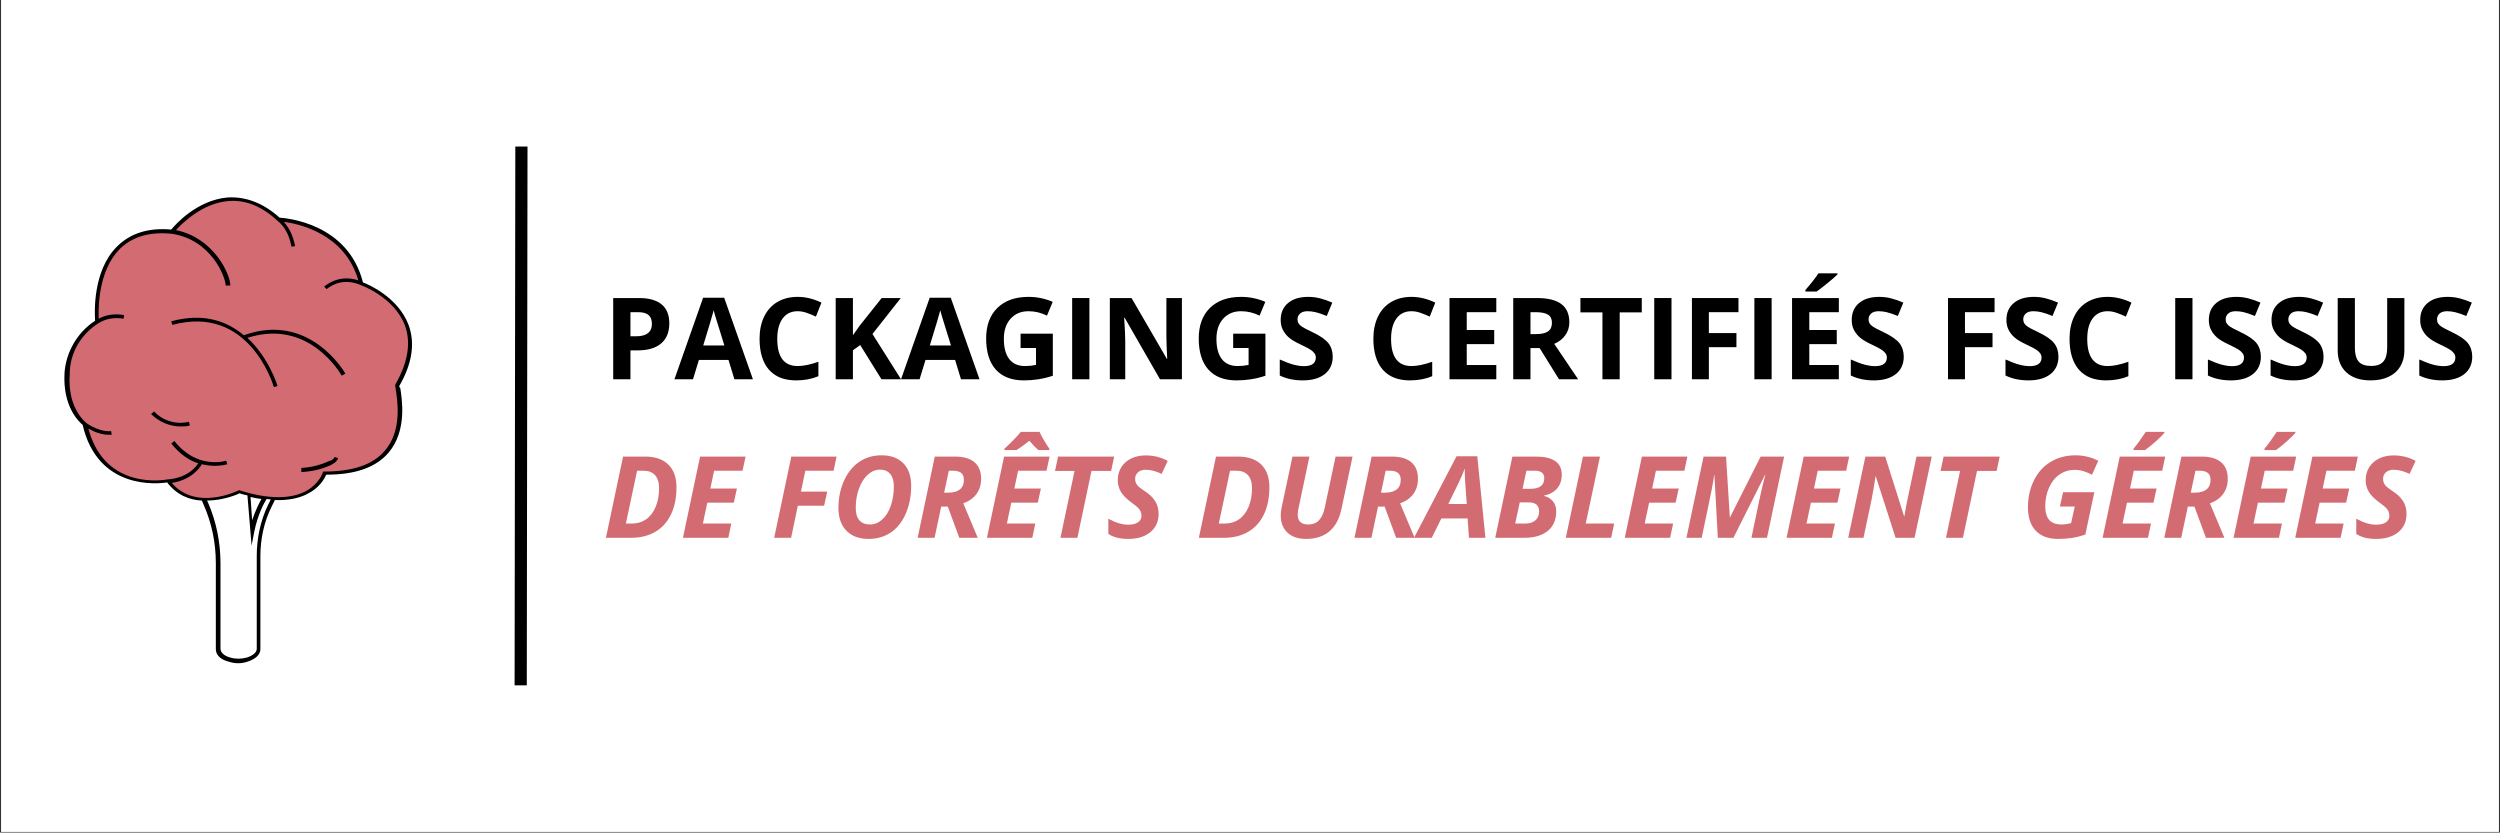 <svg version="1.0" preserveAspectRatio="xMidYMid meet" height="341" viewBox="0 0 768 255.75" zoomAndPan="magnify" width="1024" xmlns:xlink="http://www.w3.org/1999/xlink" xmlns="http://www.w3.org/2000/svg"><rect x="0" y="0" width="768" height="255.75" fill="#333333" stroke="none"/><defs><g></g><clipPath id="860beeee7c"><path clip-rule="nonzero" d="M 0.375 0 L 767.625 0 L 767.625 255.5 L 0.375 255.5 Z M 0.375 0"></path></clipPath><clipPath id="0f1e4a18e4"><path clip-rule="nonzero" d="M 19.191 60 L 127 60 L 127 204 L 19.191 204 Z M 19.191 60"></path></clipPath></defs><g clip-path="url(#860beeee7c)"><path fill-rule="nonzero" fill-opacity="1" d="M 0.375 0 L 767.625 0 L 767.625 255.5 L 0.375 255.5 Z M 0.375 0" fill="#ffffff"></path><path fill-rule="nonzero" fill-opacity="1" d="M 0.375 0 L 767.625 0 L 767.625 255.5 L 0.375 255.5 Z M 0.375 0" fill="#ffffff"></path></g><g fill-opacity="1" fill="#000000"><g transform="translate(185.235, 116.511)"><g><path d="M 8.438 -13.203 L 10.172 -13.203 C 11.797 -13.203 13.008 -13.523 13.812 -14.172 C 14.625 -14.816 15.031 -15.754 15.031 -16.984 C 15.031 -18.223 14.691 -19.133 14.016 -19.719 C 13.336 -20.312 12.281 -20.609 10.844 -20.609 L 8.438 -20.609 Z M 20.375 -17.172 C 20.375 -14.484 19.535 -12.426 17.859 -11 C 16.18 -9.582 13.797 -8.875 10.703 -8.875 L 8.438 -8.875 L 8.438 0 L 3.141 0 L 3.141 -24.953 L 11.109 -24.953 C 14.141 -24.953 16.441 -24.301 18.016 -23 C 19.586 -21.695 20.375 -19.754 20.375 -17.172 Z M 20.375 -17.172"></path></g></g></g><g fill-opacity="1" fill="#000000"><g transform="translate(207.186, 116.511)"><g><path d="M 18.422 0 L 16.609 -5.938 L 7.516 -5.938 L 5.703 0 L 0 0 L 8.812 -25.047 L 15.281 -25.047 L 24.109 0 Z M 15.344 -10.375 C 13.664 -15.758 12.723 -18.801 12.516 -19.5 C 12.305 -20.207 12.156 -20.77 12.062 -21.188 C 11.688 -19.727 10.613 -16.125 8.844 -10.375 Z M 15.344 -10.375"></path></g></g></g><g fill-opacity="1" fill="#000000"><g transform="translate(231.305, 116.511)"><g><path d="M 13.734 -20.906 C 11.742 -20.906 10.203 -20.156 9.109 -18.656 C 8.016 -17.164 7.469 -15.082 7.469 -12.406 C 7.469 -6.844 9.555 -4.062 13.734 -4.062 C 15.492 -4.062 17.617 -4.5 20.109 -5.375 L 20.109 -0.938 C 18.055 -0.082 15.77 0.344 13.25 0.344 C 9.613 0.344 6.832 -0.754 4.906 -2.953 C 2.988 -5.16 2.031 -8.32 2.031 -12.438 C 2.031 -15.031 2.5 -17.301 3.438 -19.25 C 4.383 -21.207 5.742 -22.707 7.516 -23.75 C 9.285 -24.789 11.359 -25.312 13.734 -25.312 C 16.16 -25.312 18.598 -24.723 21.047 -23.547 L 19.344 -19.25 C 18.406 -19.695 17.461 -20.082 16.516 -20.406 C 15.578 -20.738 14.648 -20.906 13.734 -20.906 Z M 13.734 -20.906"></path></g></g></g><g fill-opacity="1" fill="#000000"><g transform="translate(253.581, 116.511)"><g><path d="M 23.219 0 L 17.203 0 L 10.672 -10.516 L 8.438 -8.906 L 8.438 0 L 3.141 0 L 3.141 -24.953 L 8.438 -24.953 L 8.438 -13.531 L 10.516 -16.469 L 17.266 -24.953 L 23.141 -24.953 L 14.438 -13.906 Z M 23.219 0"></path></g></g></g><g fill-opacity="1" fill="#000000"><g transform="translate(276.795, 116.511)"><g><path d="M 18.422 0 L 16.609 -5.938 L 7.516 -5.938 L 5.703 0 L 0 0 L 8.812 -25.047 L 15.281 -25.047 L 24.109 0 Z M 15.344 -10.375 C 13.664 -15.758 12.723 -18.801 12.516 -19.5 C 12.305 -20.207 12.156 -20.77 12.062 -21.188 C 11.688 -19.727 10.613 -16.125 8.844 -10.375 Z M 15.344 -10.375"></path></g></g></g><g fill-opacity="1" fill="#000000"><g transform="translate(300.914, 116.511)"><g><path d="M 12.609 -14.016 L 22.516 -14.016 L 22.516 -1.078 C 20.91 -0.555 19.398 -0.191 17.984 0.016 C 16.566 0.234 15.117 0.344 13.641 0.344 C 9.867 0.344 6.988 -0.758 5 -2.969 C 3.02 -5.188 2.031 -8.367 2.031 -12.516 C 2.031 -16.535 3.18 -19.672 5.484 -21.922 C 7.785 -24.18 10.977 -25.312 15.062 -25.312 C 17.625 -25.312 20.098 -24.801 22.484 -23.781 L 20.719 -19.547 C 18.895 -20.453 17 -20.906 15.031 -20.906 C 12.75 -20.906 10.914 -20.133 9.531 -18.594 C 8.156 -17.062 7.469 -15 7.469 -12.406 C 7.469 -9.695 8.02 -7.629 9.125 -6.203 C 10.238 -4.773 11.859 -4.062 13.984 -4.062 C 15.086 -4.062 16.207 -4.176 17.344 -4.406 L 17.344 -9.609 L 12.609 -9.609 Z M 12.609 -14.016"></path></g></g></g><g fill-opacity="1" fill="#000000"><g transform="translate(326.228, 116.511)"><g><path d="M 3.141 0 L 3.141 -24.953 L 8.438 -24.953 L 8.438 0 Z M 3.141 0"></path></g></g></g><g fill-opacity="1" fill="#000000"><g transform="translate(337.801, 116.511)"><g><path d="M 25.281 0 L 18.547 0 L 7.703 -18.875 L 7.547 -18.875 C 7.766 -15.539 7.875 -13.16 7.875 -11.734 L 7.875 0 L 3.141 0 L 3.141 -24.953 L 9.812 -24.953 L 20.656 -6.266 L 20.766 -6.266 C 20.598 -9.504 20.516 -11.797 20.516 -13.141 L 20.516 -24.953 L 25.281 -24.953 Z M 25.281 0"></path></g></g></g><g fill-opacity="1" fill="#000000"><g transform="translate(366.221, 116.511)"><g><path d="M 12.609 -14.016 L 22.516 -14.016 L 22.516 -1.078 C 20.91 -0.555 19.398 -0.191 17.984 0.016 C 16.566 0.234 15.117 0.344 13.641 0.344 C 9.867 0.344 6.988 -0.758 5 -2.969 C 3.02 -5.188 2.031 -8.367 2.031 -12.516 C 2.031 -16.535 3.18 -19.672 5.484 -21.922 C 7.785 -24.18 10.977 -25.312 15.062 -25.312 C 17.625 -25.312 20.098 -24.801 22.484 -23.781 L 20.719 -19.547 C 18.895 -20.453 17 -20.906 15.031 -20.906 C 12.75 -20.906 10.914 -20.133 9.531 -18.594 C 8.156 -17.062 7.469 -15 7.469 -12.406 C 7.469 -9.695 8.02 -7.629 9.125 -6.203 C 10.238 -4.773 11.859 -4.062 13.984 -4.062 C 15.086 -4.062 16.207 -4.176 17.344 -4.406 L 17.344 -9.609 L 12.609 -9.609 Z M 12.609 -14.016"></path></g></g></g><g fill-opacity="1" fill="#000000"><g transform="translate(391.535, 116.511)"><g><path d="M 17.875 -6.922 C 17.875 -4.672 17.062 -2.895 15.438 -1.594 C 13.812 -0.301 11.555 0.344 8.672 0.344 C 6.004 0.344 3.648 -0.156 1.609 -1.156 L 1.609 -6.078 C 3.285 -5.328 4.707 -4.797 5.875 -4.484 C 7.039 -4.18 8.109 -4.031 9.078 -4.031 C 10.242 -4.031 11.133 -4.25 11.75 -4.688 C 12.375 -5.133 12.688 -5.797 12.688 -6.672 C 12.688 -7.16 12.547 -7.594 12.266 -7.969 C 11.992 -8.352 11.594 -8.723 11.062 -9.078 C 10.539 -9.43 9.461 -9.992 7.828 -10.766 C 6.305 -11.484 5.164 -12.172 4.406 -12.828 C 3.645 -13.492 3.035 -14.266 2.578 -15.141 C 2.117 -16.016 1.891 -17.035 1.891 -18.203 C 1.891 -20.41 2.641 -22.145 4.141 -23.406 C 5.641 -24.676 7.707 -25.312 10.344 -25.312 C 11.633 -25.312 12.867 -25.156 14.047 -24.844 C 15.234 -24.539 16.469 -24.109 17.75 -23.547 L 16.047 -19.438 C 14.711 -19.988 13.609 -20.367 12.734 -20.578 C 11.867 -20.797 11.016 -20.906 10.172 -20.906 C 9.172 -20.906 8.398 -20.672 7.859 -20.203 C 7.328 -19.734 7.062 -19.125 7.062 -18.375 C 7.062 -17.914 7.172 -17.508 7.391 -17.156 C 7.609 -16.812 7.953 -16.477 8.422 -16.156 C 8.891 -15.832 10.008 -15.25 11.781 -14.406 C 14.113 -13.289 15.711 -12.172 16.578 -11.047 C 17.441 -9.93 17.875 -8.555 17.875 -6.922 Z M 17.875 -6.922"></path></g></g></g><g fill-opacity="1" fill="#000000"><g transform="translate(410.789, 116.511)"><g></g></g></g><g fill-opacity="1" fill="#000000"><g transform="translate(419.87, 116.511)"><g><path d="M 13.734 -20.906 C 11.742 -20.906 10.203 -20.156 9.109 -18.656 C 8.016 -17.164 7.469 -15.082 7.469 -12.406 C 7.469 -6.844 9.555 -4.062 13.734 -4.062 C 15.492 -4.062 17.617 -4.5 20.109 -5.375 L 20.109 -0.938 C 18.055 -0.082 15.77 0.344 13.25 0.344 C 9.613 0.344 6.832 -0.754 4.906 -2.953 C 2.988 -5.16 2.031 -8.32 2.031 -12.438 C 2.031 -15.031 2.5 -17.301 3.438 -19.25 C 4.383 -21.207 5.742 -22.707 7.516 -23.75 C 9.285 -24.789 11.359 -25.312 13.734 -25.312 C 16.16 -25.312 18.598 -24.723 21.047 -23.547 L 19.344 -19.25 C 18.406 -19.695 17.461 -20.082 16.516 -20.406 C 15.578 -20.738 14.648 -20.906 13.734 -20.906 Z M 13.734 -20.906"></path></g></g></g><g fill-opacity="1" fill="#000000"><g transform="translate(442.146, 116.511)"><g><path d="M 17.516 0 L 3.141 0 L 3.141 -24.953 L 17.516 -24.953 L 17.516 -20.609 L 8.438 -20.609 L 8.438 -15.141 L 16.875 -15.141 L 16.875 -10.797 L 8.438 -10.797 L 8.438 -4.375 L 17.516 -4.375 Z M 17.516 0"></path></g></g></g><g fill-opacity="1" fill="#000000"><g transform="translate(461.724, 116.511)"><g><path d="M 8.438 -13.875 L 10.141 -13.875 C 11.805 -13.875 13.035 -14.148 13.828 -14.703 C 14.629 -15.266 15.031 -16.145 15.031 -17.344 C 15.031 -18.52 14.625 -19.359 13.812 -19.859 C 13 -20.359 11.738 -20.609 10.031 -20.609 L 8.438 -20.609 Z M 8.438 -9.578 L 8.438 0 L 3.141 0 L 3.141 -24.953 L 10.406 -24.953 C 13.801 -24.953 16.312 -24.332 17.938 -23.094 C 19.562 -21.863 20.375 -19.992 20.375 -17.484 C 20.375 -16.016 19.969 -14.707 19.156 -13.562 C 18.352 -12.414 17.211 -11.52 15.734 -10.875 C 19.492 -5.258 21.941 -1.633 23.078 0 L 17.203 0 L 11.25 -9.578 Z M 8.438 -9.578"></path></g></g></g><g fill-opacity="1" fill="#000000"><g transform="translate(484.802, 116.511)"><g><path d="M 12.766 0 L 7.469 0 L 7.469 -20.547 L 0.703 -20.547 L 0.703 -24.953 L 19.547 -24.953 L 19.547 -20.547 L 12.766 -20.547 Z M 12.766 0"></path></g></g></g><g fill-opacity="1" fill="#000000"><g transform="translate(505.046, 116.511)"><g><path d="M 3.141 0 L 3.141 -24.953 L 8.438 -24.953 L 8.438 0 Z M 3.141 0"></path></g></g></g><g fill-opacity="1" fill="#000000"><g transform="translate(516.619, 116.511)"><g><path d="M 8.344 0 L 3.141 0 L 3.141 -24.953 L 17.438 -24.953 L 17.438 -20.609 L 8.344 -20.609 L 8.344 -14.188 L 16.812 -14.188 L 16.812 -9.859 L 8.344 -9.859 Z M 8.344 0"></path></g></g></g><g fill-opacity="1" fill="#000000"><g transform="translate(535.805, 116.511)"><g><path d="M 3.141 0 L 3.141 -24.953 L 8.438 -24.953 L 8.438 0 Z M 3.141 0"></path></g></g></g><g fill-opacity="1" fill="#000000"><g transform="translate(547.378, 116.511)"><g><path d="M 17.516 0 L 3.141 0 L 3.141 -24.953 L 17.516 -24.953 L 17.516 -20.609 L 8.438 -20.609 L 8.438 -15.141 L 16.875 -15.141 L 16.875 -10.797 L 8.438 -10.797 L 8.438 -4.375 L 17.516 -4.375 Z M 7.234 -26.953 L 7.234 -27.406 C 9.191 -29.676 10.523 -31.391 11.234 -32.547 L 17.078 -32.547 L 17.078 -32.188 C 16.484 -31.594 15.473 -30.711 14.047 -29.547 C 12.617 -28.379 11.5 -27.516 10.688 -26.953 Z M 7.234 -26.953"></path></g></g></g><g fill-opacity="1" fill="#000000"><g transform="translate(566.957, 116.511)"><g><path d="M 17.875 -6.922 C 17.875 -4.672 17.062 -2.895 15.438 -1.594 C 13.812 -0.301 11.555 0.344 8.672 0.344 C 6.004 0.344 3.648 -0.156 1.609 -1.156 L 1.609 -6.078 C 3.285 -5.328 4.707 -4.797 5.875 -4.484 C 7.039 -4.18 8.109 -4.031 9.078 -4.031 C 10.242 -4.031 11.133 -4.25 11.75 -4.688 C 12.375 -5.133 12.688 -5.797 12.688 -6.672 C 12.688 -7.16 12.547 -7.594 12.266 -7.969 C 11.992 -8.352 11.594 -8.723 11.062 -9.078 C 10.539 -9.43 9.461 -9.992 7.828 -10.766 C 6.305 -11.484 5.164 -12.172 4.406 -12.828 C 3.645 -13.492 3.035 -14.266 2.578 -15.141 C 2.117 -16.016 1.891 -17.035 1.891 -18.203 C 1.891 -20.41 2.641 -22.145 4.141 -23.406 C 5.641 -24.676 7.707 -25.312 10.344 -25.312 C 11.633 -25.312 12.867 -25.156 14.047 -24.844 C 15.234 -24.539 16.469 -24.109 17.75 -23.547 L 16.047 -19.438 C 14.711 -19.988 13.609 -20.367 12.734 -20.578 C 11.867 -20.797 11.016 -20.906 10.172 -20.906 C 9.172 -20.906 8.398 -20.672 7.859 -20.203 C 7.328 -19.734 7.062 -19.125 7.062 -18.375 C 7.062 -17.914 7.172 -17.508 7.391 -17.156 C 7.609 -16.812 7.953 -16.477 8.422 -16.156 C 8.891 -15.832 10.008 -15.25 11.781 -14.406 C 14.113 -13.289 15.711 -12.172 16.578 -11.047 C 17.441 -9.93 17.875 -8.555 17.875 -6.922 Z M 17.875 -6.922"></path></g></g></g><g fill-opacity="1" fill="#000000"><g transform="translate(586.211, 116.511)"><g></g></g></g><g fill-opacity="1" fill="#000000"><g transform="translate(595.292, 116.511)"><g><path d="M 8.344 0 L 3.141 0 L 3.141 -24.953 L 17.438 -24.953 L 17.438 -20.609 L 8.344 -20.609 L 8.344 -14.188 L 16.812 -14.188 L 16.812 -9.859 L 8.344 -9.859 Z M 8.344 0"></path></g></g></g><g fill-opacity="1" fill="#000000"><g transform="translate(614.478, 116.511)"><g><path d="M 17.875 -6.922 C 17.875 -4.672 17.062 -2.895 15.438 -1.594 C 13.812 -0.301 11.555 0.344 8.672 0.344 C 6.004 0.344 3.648 -0.156 1.609 -1.156 L 1.609 -6.078 C 3.285 -5.328 4.707 -4.797 5.875 -4.484 C 7.039 -4.18 8.109 -4.031 9.078 -4.031 C 10.242 -4.031 11.133 -4.25 11.75 -4.688 C 12.375 -5.133 12.688 -5.797 12.688 -6.672 C 12.688 -7.16 12.547 -7.594 12.266 -7.969 C 11.992 -8.352 11.594 -8.723 11.062 -9.078 C 10.539 -9.43 9.461 -9.992 7.828 -10.766 C 6.305 -11.484 5.164 -12.172 4.406 -12.828 C 3.645 -13.492 3.035 -14.266 2.578 -15.141 C 2.117 -16.016 1.891 -17.035 1.891 -18.203 C 1.891 -20.41 2.641 -22.145 4.141 -23.406 C 5.641 -24.676 7.707 -25.312 10.344 -25.312 C 11.633 -25.312 12.867 -25.156 14.047 -24.844 C 15.234 -24.539 16.469 -24.109 17.75 -23.547 L 16.047 -19.438 C 14.711 -19.988 13.609 -20.367 12.734 -20.578 C 11.867 -20.797 11.016 -20.906 10.172 -20.906 C 9.172 -20.906 8.398 -20.672 7.859 -20.203 C 7.328 -19.734 7.062 -19.125 7.062 -18.375 C 7.062 -17.914 7.172 -17.508 7.391 -17.156 C 7.609 -16.812 7.953 -16.477 8.422 -16.156 C 8.891 -15.832 10.008 -15.25 11.781 -14.406 C 14.113 -13.289 15.711 -12.172 16.578 -11.047 C 17.441 -9.93 17.875 -8.555 17.875 -6.922 Z M 17.875 -6.922"></path></g></g></g><g fill-opacity="1" fill="#000000"><g transform="translate(633.732, 116.511)"><g><path d="M 13.734 -20.906 C 11.742 -20.906 10.203 -20.156 9.109 -18.656 C 8.016 -17.164 7.469 -15.082 7.469 -12.406 C 7.469 -6.844 9.555 -4.062 13.734 -4.062 C 15.492 -4.062 17.617 -4.5 20.109 -5.375 L 20.109 -0.938 C 18.055 -0.082 15.77 0.344 13.25 0.344 C 9.613 0.344 6.832 -0.754 4.906 -2.953 C 2.988 -5.16 2.031 -8.32 2.031 -12.438 C 2.031 -15.031 2.5 -17.301 3.438 -19.25 C 4.383 -21.207 5.742 -22.707 7.516 -23.75 C 9.285 -24.789 11.359 -25.312 13.734 -25.312 C 16.16 -25.312 18.598 -24.723 21.047 -23.547 L 19.344 -19.25 C 18.406 -19.695 17.461 -20.082 16.516 -20.406 C 15.578 -20.738 14.648 -20.906 13.734 -20.906 Z M 13.734 -20.906"></path></g></g></g><g fill-opacity="1" fill="#000000"><g transform="translate(656.009, 116.511)"><g></g></g></g><g fill-opacity="1" fill="#000000"><g transform="translate(665.09, 116.511)"><g><path d="M 3.141 0 L 3.141 -24.953 L 8.438 -24.953 L 8.438 0 Z M 3.141 0"></path></g></g></g><g fill-opacity="1" fill="#000000"><g transform="translate(676.663, 116.511)"><g><path d="M 17.875 -6.922 C 17.875 -4.672 17.062 -2.895 15.438 -1.594 C 13.812 -0.301 11.555 0.344 8.672 0.344 C 6.004 0.344 3.648 -0.156 1.609 -1.156 L 1.609 -6.078 C 3.285 -5.328 4.707 -4.797 5.875 -4.484 C 7.039 -4.18 8.109 -4.031 9.078 -4.031 C 10.242 -4.031 11.133 -4.25 11.75 -4.688 C 12.375 -5.133 12.688 -5.797 12.688 -6.672 C 12.688 -7.16 12.547 -7.594 12.266 -7.969 C 11.992 -8.352 11.594 -8.723 11.062 -9.078 C 10.539 -9.43 9.461 -9.992 7.828 -10.766 C 6.305 -11.484 5.164 -12.172 4.406 -12.828 C 3.645 -13.492 3.035 -14.266 2.578 -15.141 C 2.117 -16.016 1.891 -17.035 1.891 -18.203 C 1.891 -20.41 2.641 -22.145 4.141 -23.406 C 5.641 -24.676 7.707 -25.312 10.344 -25.312 C 11.633 -25.312 12.867 -25.156 14.047 -24.844 C 15.234 -24.539 16.469 -24.109 17.75 -23.547 L 16.047 -19.438 C 14.711 -19.988 13.609 -20.367 12.734 -20.578 C 11.867 -20.797 11.016 -20.906 10.172 -20.906 C 9.172 -20.906 8.398 -20.672 7.859 -20.203 C 7.328 -19.734 7.062 -19.125 7.062 -18.375 C 7.062 -17.914 7.172 -17.508 7.391 -17.156 C 7.609 -16.812 7.953 -16.477 8.422 -16.156 C 8.891 -15.832 10.008 -15.25 11.781 -14.406 C 14.113 -13.289 15.711 -12.172 16.578 -11.047 C 17.441 -9.93 17.875 -8.555 17.875 -6.922 Z M 17.875 -6.922"></path></g></g></g><g fill-opacity="1" fill="#000000"><g transform="translate(695.917, 116.511)"><g><path d="M 17.875 -6.922 C 17.875 -4.672 17.062 -2.895 15.438 -1.594 C 13.812 -0.301 11.555 0.344 8.672 0.344 C 6.004 0.344 3.648 -0.156 1.609 -1.156 L 1.609 -6.078 C 3.285 -5.328 4.707 -4.797 5.875 -4.484 C 7.039 -4.18 8.109 -4.031 9.078 -4.031 C 10.242 -4.031 11.133 -4.25 11.75 -4.688 C 12.375 -5.133 12.688 -5.797 12.688 -6.672 C 12.688 -7.16 12.547 -7.594 12.266 -7.969 C 11.992 -8.352 11.594 -8.723 11.062 -9.078 C 10.539 -9.43 9.461 -9.992 7.828 -10.766 C 6.305 -11.484 5.164 -12.172 4.406 -12.828 C 3.645 -13.492 3.035 -14.266 2.578 -15.141 C 2.117 -16.016 1.891 -17.035 1.891 -18.203 C 1.891 -20.41 2.641 -22.145 4.141 -23.406 C 5.641 -24.676 7.707 -25.312 10.344 -25.312 C 11.633 -25.312 12.867 -25.156 14.047 -24.844 C 15.234 -24.539 16.469 -24.109 17.75 -23.547 L 16.047 -19.438 C 14.711 -19.988 13.609 -20.367 12.734 -20.578 C 11.867 -20.797 11.016 -20.906 10.172 -20.906 C 9.172 -20.906 8.398 -20.672 7.859 -20.203 C 7.328 -19.734 7.062 -19.125 7.062 -18.375 C 7.062 -17.914 7.172 -17.508 7.391 -17.156 C 7.609 -16.812 7.953 -16.477 8.422 -16.156 C 8.891 -15.832 10.008 -15.25 11.781 -14.406 C 14.113 -13.289 15.711 -12.172 16.578 -11.047 C 17.441 -9.93 17.875 -8.555 17.875 -6.922 Z M 17.875 -6.922"></path></g></g></g><g fill-opacity="1" fill="#000000"><g transform="translate(715.172, 116.511)"><g><path d="M 23.453 -24.953 L 23.453 -8.812 C 23.453 -6.969 23.035 -5.348 22.203 -3.953 C 21.379 -2.566 20.188 -1.504 18.625 -0.766 C 17.07 -0.023 15.234 0.344 13.109 0.344 C 9.898 0.344 7.406 -0.477 5.625 -2.125 C 3.852 -3.77 2.969 -6.02 2.969 -8.875 L 2.969 -24.953 L 8.25 -24.953 L 8.25 -9.672 C 8.25 -7.754 8.633 -6.344 9.406 -5.438 C 10.176 -4.539 11.457 -4.094 13.25 -4.094 C 14.977 -4.094 16.227 -4.547 17 -5.453 C 17.781 -6.359 18.172 -7.781 18.172 -9.719 L 18.172 -24.953 Z M 23.453 -24.953"></path></g></g></g><g fill-opacity="1" fill="#000000"><g transform="translate(741.595, 116.511)"><g><path d="M 17.875 -6.922 C 17.875 -4.672 17.062 -2.895 15.438 -1.594 C 13.812 -0.301 11.555 0.344 8.672 0.344 C 6.004 0.344 3.648 -0.156 1.609 -1.156 L 1.609 -6.078 C 3.285 -5.328 4.707 -4.797 5.875 -4.484 C 7.039 -4.18 8.109 -4.031 9.078 -4.031 C 10.242 -4.031 11.133 -4.25 11.75 -4.688 C 12.375 -5.133 12.688 -5.797 12.688 -6.672 C 12.688 -7.16 12.547 -7.594 12.266 -7.969 C 11.992 -8.352 11.594 -8.723 11.062 -9.078 C 10.539 -9.43 9.461 -9.992 7.828 -10.766 C 6.305 -11.484 5.164 -12.172 4.406 -12.828 C 3.645 -13.492 3.035 -14.266 2.578 -15.141 C 2.117 -16.016 1.891 -17.035 1.891 -18.203 C 1.891 -20.41 2.641 -22.145 4.141 -23.406 C 5.641 -24.676 7.707 -25.312 10.344 -25.312 C 11.633 -25.312 12.867 -25.156 14.047 -24.844 C 15.234 -24.539 16.469 -24.109 17.75 -23.547 L 16.047 -19.438 C 14.711 -19.988 13.609 -20.367 12.734 -20.578 C 11.867 -20.797 11.016 -20.906 10.172 -20.906 C 9.172 -20.906 8.398 -20.672 7.859 -20.203 C 7.328 -19.734 7.062 -19.125 7.062 -18.375 C 7.062 -17.914 7.172 -17.508 7.391 -17.156 C 7.609 -16.812 7.953 -16.477 8.422 -16.156 C 8.891 -15.832 10.008 -15.25 11.781 -14.406 C 14.113 -13.289 15.711 -12.172 16.578 -11.047 C 17.441 -9.93 17.875 -8.555 17.875 -6.922 Z M 17.875 -6.922"></path></g></g></g><g fill-opacity="1" fill="#d36b73"><g transform="translate(185.235, 165.213)"><g><path d="M 22.578 -15.516 C 22.578 -12.328 22.02 -9.555 20.906 -7.203 C 19.789 -4.859 18.176 -3.07 16.062 -1.844 C 13.957 -0.613 11.473 0 8.609 0 L 0.906 0 L 6.172 -24.953 L 12.938 -24.953 C 16.008 -24.953 18.383 -24.141 20.062 -22.516 C 21.738 -20.891 22.578 -18.555 22.578 -15.516 Z M 8.844 -4.375 C 10.52 -4.375 11.984 -4.805 13.234 -5.672 C 14.492 -6.535 15.473 -7.805 16.172 -9.484 C 16.879 -11.16 17.234 -13.078 17.234 -15.234 C 17.234 -16.992 16.82 -18.328 16 -19.234 C 15.176 -20.148 13.988 -20.609 12.438 -20.609 L 10.484 -20.609 L 7.031 -4.375 Z M 8.844 -4.375"></path></g></g></g><g fill-opacity="1" fill="#d36b73"><g transform="translate(208.893, 165.213)"><g><path d="M 14.844 0 L 0.906 0 L 6.172 -24.953 L 20.141 -24.953 L 19.219 -20.609 L 10.484 -20.609 L 9.328 -15.141 L 17.484 -15.141 L 16.531 -10.797 L 8.391 -10.797 L 7.031 -4.375 L 15.766 -4.375 Z M 14.844 0"></path></g></g></g><g fill-opacity="1" fill="#d36b73"><g transform="translate(227.84, 165.213)"><g></g></g></g><g fill-opacity="1" fill="#d36b73"><g transform="translate(236.921, 165.213)"><g><path d="M 6.109 0 L 0.906 0 L 6.172 -24.953 L 20.078 -24.953 L 19.156 -20.609 L 10.484 -20.609 L 9.125 -14.188 L 17.203 -14.188 L 16.25 -9.859 L 8.172 -9.859 Z M 6.109 0"></path></g></g></g><g fill-opacity="1" fill="#d36b73"><g transform="translate(255.475, 165.213)"><g><path d="M 24.438 -16.016 C 24.438 -12.785 23.875 -9.898 22.75 -7.359 C 21.625 -4.816 20.082 -2.895 18.125 -1.594 C 16.164 -0.301 13.91 0.344 11.359 0.344 C 8.453 0.344 6.18 -0.492 4.547 -2.172 C 2.91 -3.848 2.094 -6.18 2.094 -9.172 C 2.094 -12.18 2.656 -14.953 3.781 -17.484 C 4.914 -20.016 6.473 -21.957 8.453 -23.312 C 10.43 -24.664 12.719 -25.344 15.312 -25.344 C 18.207 -25.344 20.453 -24.52 22.047 -22.875 C 23.641 -21.238 24.438 -18.953 24.438 -16.016 Z M 14.875 -20.938 C 13.5 -20.938 12.238 -20.414 11.094 -19.375 C 9.945 -18.332 9.047 -16.898 8.391 -15.078 C 7.734 -13.266 7.406 -11.297 7.406 -9.172 C 7.406 -7.492 7.781 -6.227 8.531 -5.375 C 9.289 -4.52 10.359 -4.094 11.734 -4.094 C 13.117 -4.094 14.375 -4.586 15.5 -5.578 C 16.633 -6.566 17.52 -7.969 18.156 -9.781 C 18.789 -11.594 19.109 -13.625 19.109 -15.875 C 19.109 -17.488 18.738 -18.734 18 -19.609 C 17.258 -20.492 16.219 -20.938 14.875 -20.938 Z M 14.875 -20.938"></path></g></g></g><g fill-opacity="1" fill="#d36b73"><g transform="translate(280.994, 165.213)"><g><path d="M 9.047 -13.875 L 10.375 -13.875 C 11.863 -13.875 13.023 -14.195 13.859 -14.844 C 14.691 -15.5 15.109 -16.488 15.109 -17.812 C 15.109 -18.75 14.836 -19.445 14.297 -19.906 C 13.754 -20.375 12.898 -20.609 11.734 -20.609 L 10.484 -20.609 Z M 8.141 -9.578 L 6.109 0 L 0.906 0 L 6.172 -24.953 L 12.312 -24.953 C 15 -24.953 17.02 -24.367 18.375 -23.203 C 19.727 -22.047 20.406 -20.348 20.406 -18.109 C 20.406 -16.305 19.93 -14.758 18.984 -13.469 C 18.047 -12.176 16.691 -11.219 14.922 -10.594 L 19.375 0 L 13.703 0 L 10.172 -9.578 Z M 8.141 -9.578"></path></g></g></g><g fill-opacity="1" fill="#d36b73"><g transform="translate(302.28, 165.213)"><g><path d="M 14.844 0 L 0.906 0 L 6.172 -24.953 L 20.141 -24.953 L 19.219 -20.609 L 10.484 -20.609 L 9.328 -15.141 L 17.484 -15.141 L 16.531 -10.797 L 8.391 -10.797 L 7.031 -4.375 L 15.766 -4.375 Z M 20.078 -26.953 L 16.703 -26.953 C 15.984 -27.547 15.062 -28.5 13.938 -29.812 C 12.738 -28.812 11.422 -27.859 9.984 -26.953 L 6.281 -26.953 L 6.281 -27.375 C 7 -28.02 7.867 -28.852 8.891 -29.875 C 9.91 -30.906 10.719 -31.797 11.312 -32.547 L 17.078 -32.547 C 17.328 -31.93 17.75 -31.117 18.344 -30.109 C 18.938 -29.098 19.516 -28.188 20.078 -27.375 Z M 20.078 -26.953"></path></g></g></g><g fill-opacity="1" fill="#d36b73"><g transform="translate(321.227, 165.213)"><g><path d="M 9.75 0 L 4.547 0 L 8.875 -20.547 L 2.875 -20.547 L 3.812 -24.953 L 21.047 -24.953 L 20.109 -20.547 L 14.078 -20.547 Z M 9.75 0"></path></g></g></g><g fill-opacity="1" fill="#d36b73"><g transform="translate(339.781, 165.213)"><g><path d="M 16.141 -7.375 C 16.141 -5 15.297 -3.117 13.609 -1.734 C 11.93 -0.348 9.656 0.344 6.781 0.344 C 4.258 0.344 2.234 -0.164 0.703 -1.188 L 0.703 -5.875 C 2.898 -4.645 4.938 -4.031 6.812 -4.031 C 8.082 -4.031 9.078 -4.27 9.797 -4.75 C 10.516 -5.238 10.875 -5.898 10.875 -6.734 C 10.875 -7.223 10.797 -7.648 10.641 -8.016 C 10.484 -8.391 10.266 -8.738 9.984 -9.062 C 9.703 -9.383 9 -9.961 7.875 -10.797 C 6.301 -11.93 5.191 -13.047 4.547 -14.141 C 3.91 -15.242 3.594 -16.438 3.594 -17.719 C 3.594 -19.188 3.945 -20.492 4.656 -21.641 C 5.363 -22.797 6.367 -23.695 7.672 -24.344 C 8.973 -24.988 10.473 -25.312 12.172 -25.312 C 14.641 -25.312 16.895 -24.75 18.938 -23.625 L 17.078 -19.641 C 15.305 -20.484 13.672 -20.906 12.172 -20.906 C 11.223 -20.906 10.445 -20.648 9.844 -20.141 C 9.238 -19.629 8.938 -18.953 8.938 -18.109 C 8.938 -17.41 9.125 -16.801 9.5 -16.281 C 9.875 -15.77 10.719 -15.086 12.031 -14.234 C 13.406 -13.328 14.43 -12.32 15.109 -11.219 C 15.797 -10.125 16.141 -8.844 16.141 -7.375 Z M 16.141 -7.375"></path></g></g></g><g fill-opacity="1" fill="#d36b73"><g transform="translate(358.301, 165.213)"><g></g></g></g><g fill-opacity="1" fill="#d36b73"><g transform="translate(367.382, 165.213)"><g><path d="M 22.578 -15.516 C 22.578 -12.328 22.02 -9.555 20.906 -7.203 C 19.789 -4.859 18.176 -3.07 16.062 -1.844 C 13.957 -0.613 11.473 0 8.609 0 L 0.906 0 L 6.172 -24.953 L 12.938 -24.953 C 16.008 -24.953 18.383 -24.141 20.062 -22.516 C 21.738 -20.891 22.578 -18.555 22.578 -15.516 Z M 8.844 -4.375 C 10.52 -4.375 11.984 -4.805 13.234 -5.672 C 14.492 -6.535 15.473 -7.805 16.172 -9.484 C 16.879 -11.16 17.234 -13.078 17.234 -15.234 C 17.234 -16.992 16.82 -18.328 16 -19.234 C 15.176 -20.148 13.988 -20.609 12.438 -20.609 L 10.484 -20.609 L 7.031 -4.375 Z M 8.844 -4.375"></path></g></g></g><g fill-opacity="1" fill="#d36b73"><g transform="translate(391.04, 165.213)"><g><path d="M 24.469 -24.953 L 21.047 -8.812 C 20.398 -5.781 19.16 -3.492 17.328 -1.953 C 15.492 -0.422 13.109 0.344 10.172 0.344 C 7.754 0.344 5.852 -0.301 4.469 -1.594 C 3.094 -2.883 2.406 -4.633 2.406 -6.844 C 2.406 -7.664 2.488 -8.453 2.656 -9.203 L 6 -24.953 L 11.219 -24.953 L 7.906 -9.266 C 7.707 -8.422 7.609 -7.711 7.609 -7.141 C 7.609 -5.109 8.688 -4.094 10.844 -4.094 C 12.238 -4.094 13.344 -4.523 14.156 -5.391 C 14.977 -6.266 15.57 -7.566 15.938 -9.297 L 19.25 -24.953 Z M 24.469 -24.953"></path></g></g></g><g fill-opacity="1" fill="#d36b73"><g transform="translate(415.193, 165.213)"><g><path d="M 9.047 -13.875 L 10.375 -13.875 C 11.863 -13.875 13.023 -14.195 13.859 -14.844 C 14.691 -15.5 15.109 -16.488 15.109 -17.812 C 15.109 -18.75 14.836 -19.445 14.297 -19.906 C 13.754 -20.375 12.898 -20.609 11.734 -20.609 L 10.484 -20.609 Z M 8.141 -9.578 L 6.109 0 L 0.906 0 L 6.172 -24.953 L 12.312 -24.953 C 15 -24.953 17.02 -24.367 18.375 -23.203 C 19.727 -22.047 20.406 -20.348 20.406 -18.109 C 20.406 -16.305 19.93 -14.758 18.984 -13.469 C 18.047 -12.176 16.691 -11.219 14.922 -10.594 L 19.375 0 L 13.703 0 L 10.172 -9.578 Z M 8.141 -9.578"></path></g></g></g><g fill-opacity="1" fill="#d36b73"><g transform="translate(436.479, 165.213)"><g><path d="M 14.375 -5.938 L 6.297 -5.938 L 3.359 0 L -2.094 0 L 10.969 -25.047 L 17.344 -25.047 L 19.844 0 L 14.781 0 Z M 14.109 -10.375 L 13.672 -16.344 C 13.555 -17.832 13.5 -19.273 13.5 -20.672 L 13.5 -21.281 C 13 -19.914 12.379 -18.473 11.641 -16.953 L 8.438 -10.375 Z M 14.109 -10.375"></path></g></g></g><g fill-opacity="1" fill="#d36b73"><g transform="translate(458.43, 165.213)"><g><path d="M 13.453 -24.953 C 16.055 -24.953 18.02 -24.488 19.344 -23.562 C 20.676 -22.633 21.344 -21.25 21.344 -19.406 C 21.344 -17.695 20.867 -16.285 19.922 -15.172 C 18.984 -14.066 17.645 -13.332 15.906 -12.969 L 15.906 -12.875 C 17.039 -12.57 17.945 -12.02 18.625 -11.219 C 19.301 -10.414 19.641 -9.391 19.641 -8.141 C 19.641 -5.535 18.77 -3.523 17.031 -2.109 C 15.289 -0.703 12.883 0 9.812 0 L 0.906 0 L 6.172 -24.953 Z M 9.297 -15.062 L 11.844 -15.062 C 13.219 -15.062 14.25 -15.336 14.938 -15.891 C 15.625 -16.441 15.969 -17.238 15.969 -18.281 C 15.969 -19.832 15.004 -20.609 13.078 -20.609 L 10.484 -20.609 Z M 7.031 -4.375 L 10.109 -4.375 C 11.43 -4.375 12.473 -4.703 13.234 -5.359 C 13.992 -6.016 14.375 -6.93 14.375 -8.109 C 14.375 -9.953 13.332 -10.875 11.25 -10.875 L 8.438 -10.875 Z M 7.031 -4.375"></path></g></g></g><g fill-opacity="1" fill="#d36b73"><g transform="translate(480.108, 165.213)"><g><path d="M 0.906 0 L 6.172 -24.953 L 11.406 -24.953 L 7.031 -4.375 L 15.766 -4.375 L 14.844 0 Z M 0.906 0"></path></g></g></g><g fill-opacity="1" fill="#d36b73"><g transform="translate(498.219, 165.213)"><g><path d="M 14.844 0 L 0.906 0 L 6.172 -24.953 L 20.141 -24.953 L 19.219 -20.609 L 10.484 -20.609 L 9.328 -15.141 L 17.484 -15.141 L 16.531 -10.797 L 8.391 -10.797 L 7.031 -4.375 L 15.766 -4.375 Z M 14.844 0"></path></g></g></g><g fill-opacity="1" fill="#d36b73"><g transform="translate(517.166, 165.213)"><g><path d="M 14.297 -6.297 L 23.703 -24.953 L 30.922 -24.953 L 25.656 0 L 20.875 0 L 23.344 -11.812 C 23.945 -14.625 24.547 -17.133 25.141 -19.344 L 25.047 -19.344 L 15.344 0 L 10.547 0 L 9.5 -19.344 L 9.438 -19.344 C 9.312 -18.332 9.094 -17.016 8.781 -15.391 C 8.477 -13.766 7.414 -8.633 5.594 0 L 0.906 0 L 6.172 -24.953 L 13.078 -24.953 L 14.234 -6.297 Z M 14.297 -6.297"></path></g></g></g><g fill-opacity="1" fill="#d36b73"><g transform="translate(547.924, 165.213)"><g><path d="M 14.844 0 L 0.906 0 L 6.172 -24.953 L 20.141 -24.953 L 19.219 -20.609 L 10.484 -20.609 L 9.328 -15.141 L 17.484 -15.141 L 16.531 -10.797 L 8.391 -10.797 L 7.031 -4.375 L 15.766 -4.375 Z M 14.844 0"></path></g></g></g><g fill-opacity="1" fill="#d36b73"><g transform="translate(566.871, 165.213)"><g><path d="M 21.281 0 L 15.453 0 L 9.375 -18.875 L 9.266 -18.875 L 9.203 -18.328 C 8.836 -15.867 8.461 -13.672 8.078 -11.734 L 5.594 0 L 0.906 0 L 6.172 -24.953 L 12.266 -24.953 L 18.078 -6.578 L 18.141 -6.578 C 18.273 -7.441 18.492 -8.676 18.797 -10.281 C 19.109 -11.883 20.133 -16.773 21.875 -24.953 L 26.562 -24.953 Z M 21.281 0"></path></g></g></g><g fill-opacity="1" fill="#d36b73"><g transform="translate(593.261, 165.213)"><g><path d="M 9.75 0 L 4.547 0 L 8.875 -20.547 L 2.875 -20.547 L 3.812 -24.953 L 21.047 -24.953 L 20.109 -20.547 L 14.078 -20.547 Z M 9.75 0"></path></g></g></g><g fill-opacity="1" fill="#d36b73"><g transform="translate(611.815, 165.213)"><g></g></g></g><g fill-opacity="1" fill="#d36b73"><g transform="translate(620.896, 165.213)"><g><path d="M 12.875 -14.016 L 22.484 -14.016 L 19.719 -1 C 18.188 -0.477 16.77 -0.125 15.469 0.062 C 14.164 0.25 12.785 0.344 11.328 0.344 C 8.379 0.344 6.102 -0.488 4.5 -2.156 C 2.895 -3.832 2.094 -6.238 2.094 -9.375 C 2.094 -12.414 2.703 -15.164 3.922 -17.625 C 5.141 -20.094 6.852 -21.992 9.062 -23.328 C 11.27 -24.672 13.816 -25.344 16.703 -25.344 C 19.18 -25.344 21.516 -24.781 23.703 -23.656 L 21.75 -19.375 C 20.906 -19.82 20.062 -20.18 19.219 -20.453 C 18.375 -20.734 17.457 -20.875 16.469 -20.875 C 14.727 -20.875 13.172 -20.398 11.797 -19.453 C 10.43 -18.516 9.359 -17.172 8.578 -15.422 C 7.797 -13.672 7.406 -11.789 7.406 -9.781 C 7.406 -7.82 7.816 -6.383 8.641 -5.469 C 9.461 -4.551 10.727 -4.094 12.438 -4.094 C 13.301 -4.094 14.27 -4.227 15.344 -4.5 L 16.469 -9.609 L 11.906 -9.609 Z M 12.875 -14.016"></path></g></g></g><g fill-opacity="1" fill="#d36b73"><g transform="translate(645.015, 165.213)"><g><path d="M 14.844 0 L 0.906 0 L 6.172 -24.953 L 20.141 -24.953 L 19.219 -20.609 L 10.484 -20.609 L 9.328 -15.141 L 17.484 -15.141 L 16.531 -10.797 L 8.391 -10.797 L 7.031 -4.375 L 15.766 -4.375 Z M 10.391 -27.375 C 11.285 -28.375 12.547 -30.098 14.172 -32.547 L 19.891 -32.547 L 19.891 -32.25 C 19.367 -31.613 18.492 -30.742 17.266 -29.641 C 16.035 -28.547 14.93 -27.648 13.953 -26.953 L 10.391 -26.953 Z M 10.391 -27.375"></path></g></g></g><g fill-opacity="1" fill="#d36b73"><g transform="translate(663.962, 165.213)"><g><path d="M 9.047 -13.875 L 10.375 -13.875 C 11.863 -13.875 13.023 -14.195 13.859 -14.844 C 14.691 -15.5 15.109 -16.488 15.109 -17.812 C 15.109 -18.75 14.836 -19.445 14.297 -19.906 C 13.754 -20.375 12.898 -20.609 11.734 -20.609 L 10.484 -20.609 Z M 8.141 -9.578 L 6.109 0 L 0.906 0 L 6.172 -24.953 L 12.312 -24.953 C 15 -24.953 17.02 -24.367 18.375 -23.203 C 19.727 -22.047 20.406 -20.348 20.406 -18.109 C 20.406 -16.305 19.93 -14.758 18.984 -13.469 C 18.047 -12.176 16.691 -11.219 14.922 -10.594 L 19.375 0 L 13.703 0 L 10.172 -9.578 Z M 8.141 -9.578"></path></g></g></g><g fill-opacity="1" fill="#d36b73"><g transform="translate(685.247, 165.213)"><g><path d="M 14.844 0 L 0.906 0 L 6.172 -24.953 L 20.141 -24.953 L 19.219 -20.609 L 10.484 -20.609 L 9.328 -15.141 L 17.484 -15.141 L 16.531 -10.797 L 8.391 -10.797 L 7.031 -4.375 L 15.766 -4.375 Z M 10.391 -27.375 C 11.285 -28.375 12.547 -30.098 14.172 -32.547 L 19.891 -32.547 L 19.891 -32.25 C 19.367 -31.613 18.492 -30.742 17.266 -29.641 C 16.035 -28.547 14.93 -27.648 13.953 -26.953 L 10.391 -26.953 Z M 10.391 -27.375"></path></g></g></g><g fill-opacity="1" fill="#d36b73"><g transform="translate(704.194, 165.213)"><g><path d="M 14.844 0 L 0.906 0 L 6.172 -24.953 L 20.141 -24.953 L 19.219 -20.609 L 10.484 -20.609 L 9.328 -15.141 L 17.484 -15.141 L 16.531 -10.797 L 8.391 -10.797 L 7.031 -4.375 L 15.766 -4.375 Z M 14.844 0"></path></g></g></g><g fill-opacity="1" fill="#d36b73"><g transform="translate(723.141, 165.213)"><g><path d="M 16.141 -7.375 C 16.141 -5 15.297 -3.117 13.609 -1.734 C 11.93 -0.348 9.656 0.344 6.781 0.344 C 4.258 0.344 2.234 -0.164 0.703 -1.188 L 0.703 -5.875 C 2.898 -4.645 4.938 -4.031 6.812 -4.031 C 8.082 -4.031 9.078 -4.27 9.797 -4.75 C 10.516 -5.238 10.875 -5.898 10.875 -6.734 C 10.875 -7.223 10.797 -7.648 10.641 -8.016 C 10.484 -8.391 10.266 -8.738 9.984 -9.062 C 9.703 -9.383 9 -9.961 7.875 -10.797 C 6.301 -11.93 5.191 -13.047 4.547 -14.141 C 3.91 -15.242 3.594 -16.438 3.594 -17.719 C 3.594 -19.188 3.945 -20.492 4.656 -21.641 C 5.363 -22.797 6.367 -23.695 7.672 -24.344 C 8.973 -24.988 10.473 -25.312 12.172 -25.312 C 14.641 -25.312 16.895 -24.75 18.938 -23.625 L 17.078 -19.641 C 15.305 -20.484 13.672 -20.906 12.172 -20.906 C 11.223 -20.906 10.445 -20.648 9.844 -20.141 C 9.238 -19.629 8.938 -18.953 8.938 -18.109 C 8.938 -17.41 9.125 -16.801 9.5 -16.281 C 9.875 -15.77 10.719 -15.086 12.031 -14.234 C 13.406 -13.328 14.43 -12.32 15.109 -11.219 C 15.797 -10.125 16.141 -8.844 16.141 -7.375 Z M 16.141 -7.375"></path></g></g></g><g fill-opacity="1" fill="#9cbb9f"><g transform="translate(741.672, 165.213)"><g></g></g></g><path stroke-miterlimit="4" stroke-opacity="1" stroke-width="5" stroke="#000000" d="M 0.002 2.498 L 220.983 2.499" stroke-linejoin="miter" fill="none" transform="matrix(0.001, -0.749, 0.749, 0.001, 158.086, 210.53)" stroke-linecap="butt"></path><path fill-rule="nonzero" fill-opacity="1" d="M 83.969 153.133 L 82.855 155.359 C 80.629 160.133 79.355 165.547 79.355 170.797 L 79.355 199.289 C 79.355 200.562 78.238 201.836 75.852 202.473 C 74.102 202.949 72.191 202.949 70.441 202.473 C 68.055 201.836 66.938 200.562 66.938 199.289 L 66.938 173.027 C 66.938 166.66 65.668 160.453 63.121 154.723 L 62.484 153.289 C 62.164 152.812 62.324 152.176 62.641 151.699 C 63.277 150.586 64.551 150.105 65.668 149.469 C 67.418 148.676 69.168 148.039 70.918 148.355 C 72.512 148.516 73.785 149.312 75.215 150.105 C 75.375 150.105 75.535 150.266 75.535 150.426 C 75.695 150.586 75.695 150.902 75.695 151.223 C 75.695 151.539 76.012 151.859 76.332 151.859 L 77.285 163.477 C 78.559 156.793 81.422 152.812 81.422 152.812 C 81.582 151.699 82.219 150.586 82.855 149.789 C 83.016 149.629 83.016 149.629 83.176 149.469 C 83.332 149.469 83.492 149.469 83.652 149.469 C 84.129 149.629 84.449 150.266 84.449 150.742 C 84.449 151.223 84.129 152.652 83.969 153.133 Z M 83.969 153.133" fill="#ffffff"></path><path fill-rule="nonzero" fill-opacity="1" d="M 122.012 118.434 C 121.691 119.07 129.809 145.809 99.727 145.492 C 99.727 145.492 95.75 158.223 73.305 151.062 C 73.305 151.062 59.301 158.066 51.66 147.719 C 51.66 147.719 30.809 152.016 26.191 130.211 C 26.191 130.211 19.984 125.914 20.621 114.613 C 20.941 108.566 24.441 102.516 30.012 99.016 C 30.012 99.016 26.988 68.934 52.934 71.32 C 52.934 71.32 68.531 51.742 85.723 67.66 C 85.723 67.66 106.414 68.137 111.027 87.238 C 110.867 87.078 135.223 95.672 122.012 118.434 Z M 122.012 118.434" fill="#d36b73"></path><g clip-path="url(#0f1e4a18e4)"><path fill-rule="nonzero" fill-opacity="1" d="M 122.648 118.594 C 126.625 111.75 127.582 105.383 125.512 99.812 C 122.328 91.375 113.258 87.395 111.504 86.758 C 106.891 68.613 88.109 67.023 85.879 66.863 C 80.945 62.406 75.535 60.34 69.965 60.656 C 60.574 61.453 53.887 68.934 52.613 70.523 C 45.609 69.887 40.039 71.641 35.902 75.777 C 28.422 83.258 29.059 96.148 29.219 98.539 C 23.805 102.039 20.305 108.086 19.828 114.453 C 19.191 124.961 24.285 129.574 25.398 130.531 C 30.012 150.586 48.477 148.676 51.34 148.195 C 54.367 152.176 58.344 153.609 62.004 153.77 L 62.484 154.883 C 65.031 160.613 66.305 166.66 66.305 173.027 L 66.305 199.449 C 66.305 201.199 67.734 202.633 70.281 203.27 C 71.238 203.586 72.191 203.746 73.148 203.746 C 74.102 203.746 75.059 203.586 76.012 203.27 C 78.559 202.473 79.992 201.039 79.992 199.449 L 79.992 170.797 C 79.992 165.547 81.105 160.293 83.492 155.52 L 84.449 153.609 C 88.266 153.77 91.77 153.133 94.477 151.699 C 98.293 149.789 99.727 146.926 100.203 145.809 C 100.363 145.809 100.363 145.809 100.523 145.809 C 109.117 145.809 115.484 143.582 119.305 139.125 C 125.195 132.281 123.441 122.414 122.965 119.23 C 122.648 118.91 122.648 118.75 122.648 118.594 Z M 82.379 155.043 C 79.992 159.977 78.875 165.387 78.875 170.797 L 78.875 199.289 C 78.875 200.402 77.762 201.359 75.852 201.996 C 74.102 202.473 72.352 202.473 70.758 201.996 C 68.848 201.516 67.734 200.402 67.734 199.289 L 67.734 173.027 C 67.734 166.66 66.461 160.293 63.914 154.406 L 63.598 153.77 C 68.371 153.77 72.668 152.016 73.625 151.539 C 74.422 151.859 75.215 152.016 76.012 152.176 L 77.285 167.617 L 78.082 163.477 C 79.195 157.906 81.266 154.246 81.902 153.289 C 82.379 153.289 82.855 153.449 83.176 153.449 Z M 76.965 152.652 C 78.082 152.973 79.195 153.133 80.309 153.289 C 79.672 154.406 78.559 156.633 77.445 159.816 Z M 118.191 138.488 C 114.531 142.785 108.32 144.855 99.727 144.855 L 99.25 144.855 L 99.09 145.332 C 99.09 145.332 98.137 148.355 94.477 150.586 C 89.699 153.449 82.379 153.449 73.465 150.586 L 73.305 150.586 L 73.148 150.742 C 72.988 150.742 60.254 157.109 52.773 148.355 C 58.82 147.402 61.367 143.742 62.004 142.625 C 63.438 142.945 64.871 143.105 65.984 143.105 C 68.211 143.105 69.805 142.625 69.805 142.625 L 69.484 141.512 C 69.168 141.672 60.414 144.219 53.57 135.465 L 52.613 136.262 C 55.32 139.602 58.184 141.512 60.891 142.309 C 60.094 143.582 57.707 146.605 51.977 147.242 L 51.66 147.242 C 50.863 147.402 32.242 150.902 27.148 131.645 C 29.855 133.234 32.082 133.555 33.355 133.555 C 33.992 133.555 34.312 133.555 34.312 133.555 L 34.152 132.441 C 34.152 132.441 30.809 132.918 26.672 130.051 C 26.672 130.051 20.621 125.754 21.418 114.934 C 21.418 108.406 24.918 102.676 30.172 99.332 C 32.402 97.902 35.105 97.422 37.973 97.902 L 38.129 96.785 C 35.266 96.309 32.719 96.629 30.332 97.902 C 30.172 94.719 30.172 83.258 36.699 76.574 C 40.52 72.754 45.77 71.16 52.613 71.797 C 65.031 73.551 69.328 85.328 69.328 87.715 L 70.758 87.715 C 70.758 84.215 65.668 73.07 54.047 70.684 C 55.957 68.613 62.164 62.406 70.121 61.77 C 75.375 61.293 80.469 63.363 85.242 67.82 C 87.473 69.57 88.902 72.277 89.539 75.777 L 90.656 75.617 C 90.02 72.434 88.902 70.047 87.152 68.137 C 91.93 68.773 105.934 71.797 110.074 86.121 C 103.707 84.055 99.727 88.031 99.566 88.031 L 100.363 88.828 C 100.363 88.828 104.344 85.008 110.391 87.395 L 110.711 87.555 C 110.867 87.555 121.055 91.215 124.398 99.969 C 126.309 105.223 125.352 111.27 121.531 117.957 C 121.375 118.273 121.375 118.434 121.531 119.387 C 122.012 122.57 123.762 132.121 118.191 138.488 Z M 106.094 114.773 L 104.98 115.41 C 104.504 114.613 94.793 97.742 76.012 103.789 C 82.695 109.996 85.242 118.434 85.242 118.594 L 84.129 118.91 C 83.812 117.797 76.332 93.445 52.934 99.812 L 52.613 98.695 C 62.641 95.992 69.805 98.695 74.898 102.996 C 95.113 95.672 105.934 114.453 106.094 114.773 Z M 102.75 140.398 L 103.867 140.715 C 103.547 141.832 102.434 142.469 101.477 142.945 C 98.613 144.219 95.75 144.855 92.566 145.016 L 92.566 143.742 C 95.43 143.582 98.293 142.945 101 141.672 C 101.797 141.512 102.594 141.035 102.75 140.398 Z M 58.027 129.574 L 58.344 130.688 C 57.391 131.008 56.434 131.008 55.48 131.008 C 52.137 131.008 48.793 129.574 46.406 127.188 L 47.363 126.391 C 49.91 129.258 54.207 130.531 58.027 129.574 Z M 58.027 129.574" fill="#000000"></path></g></svg>